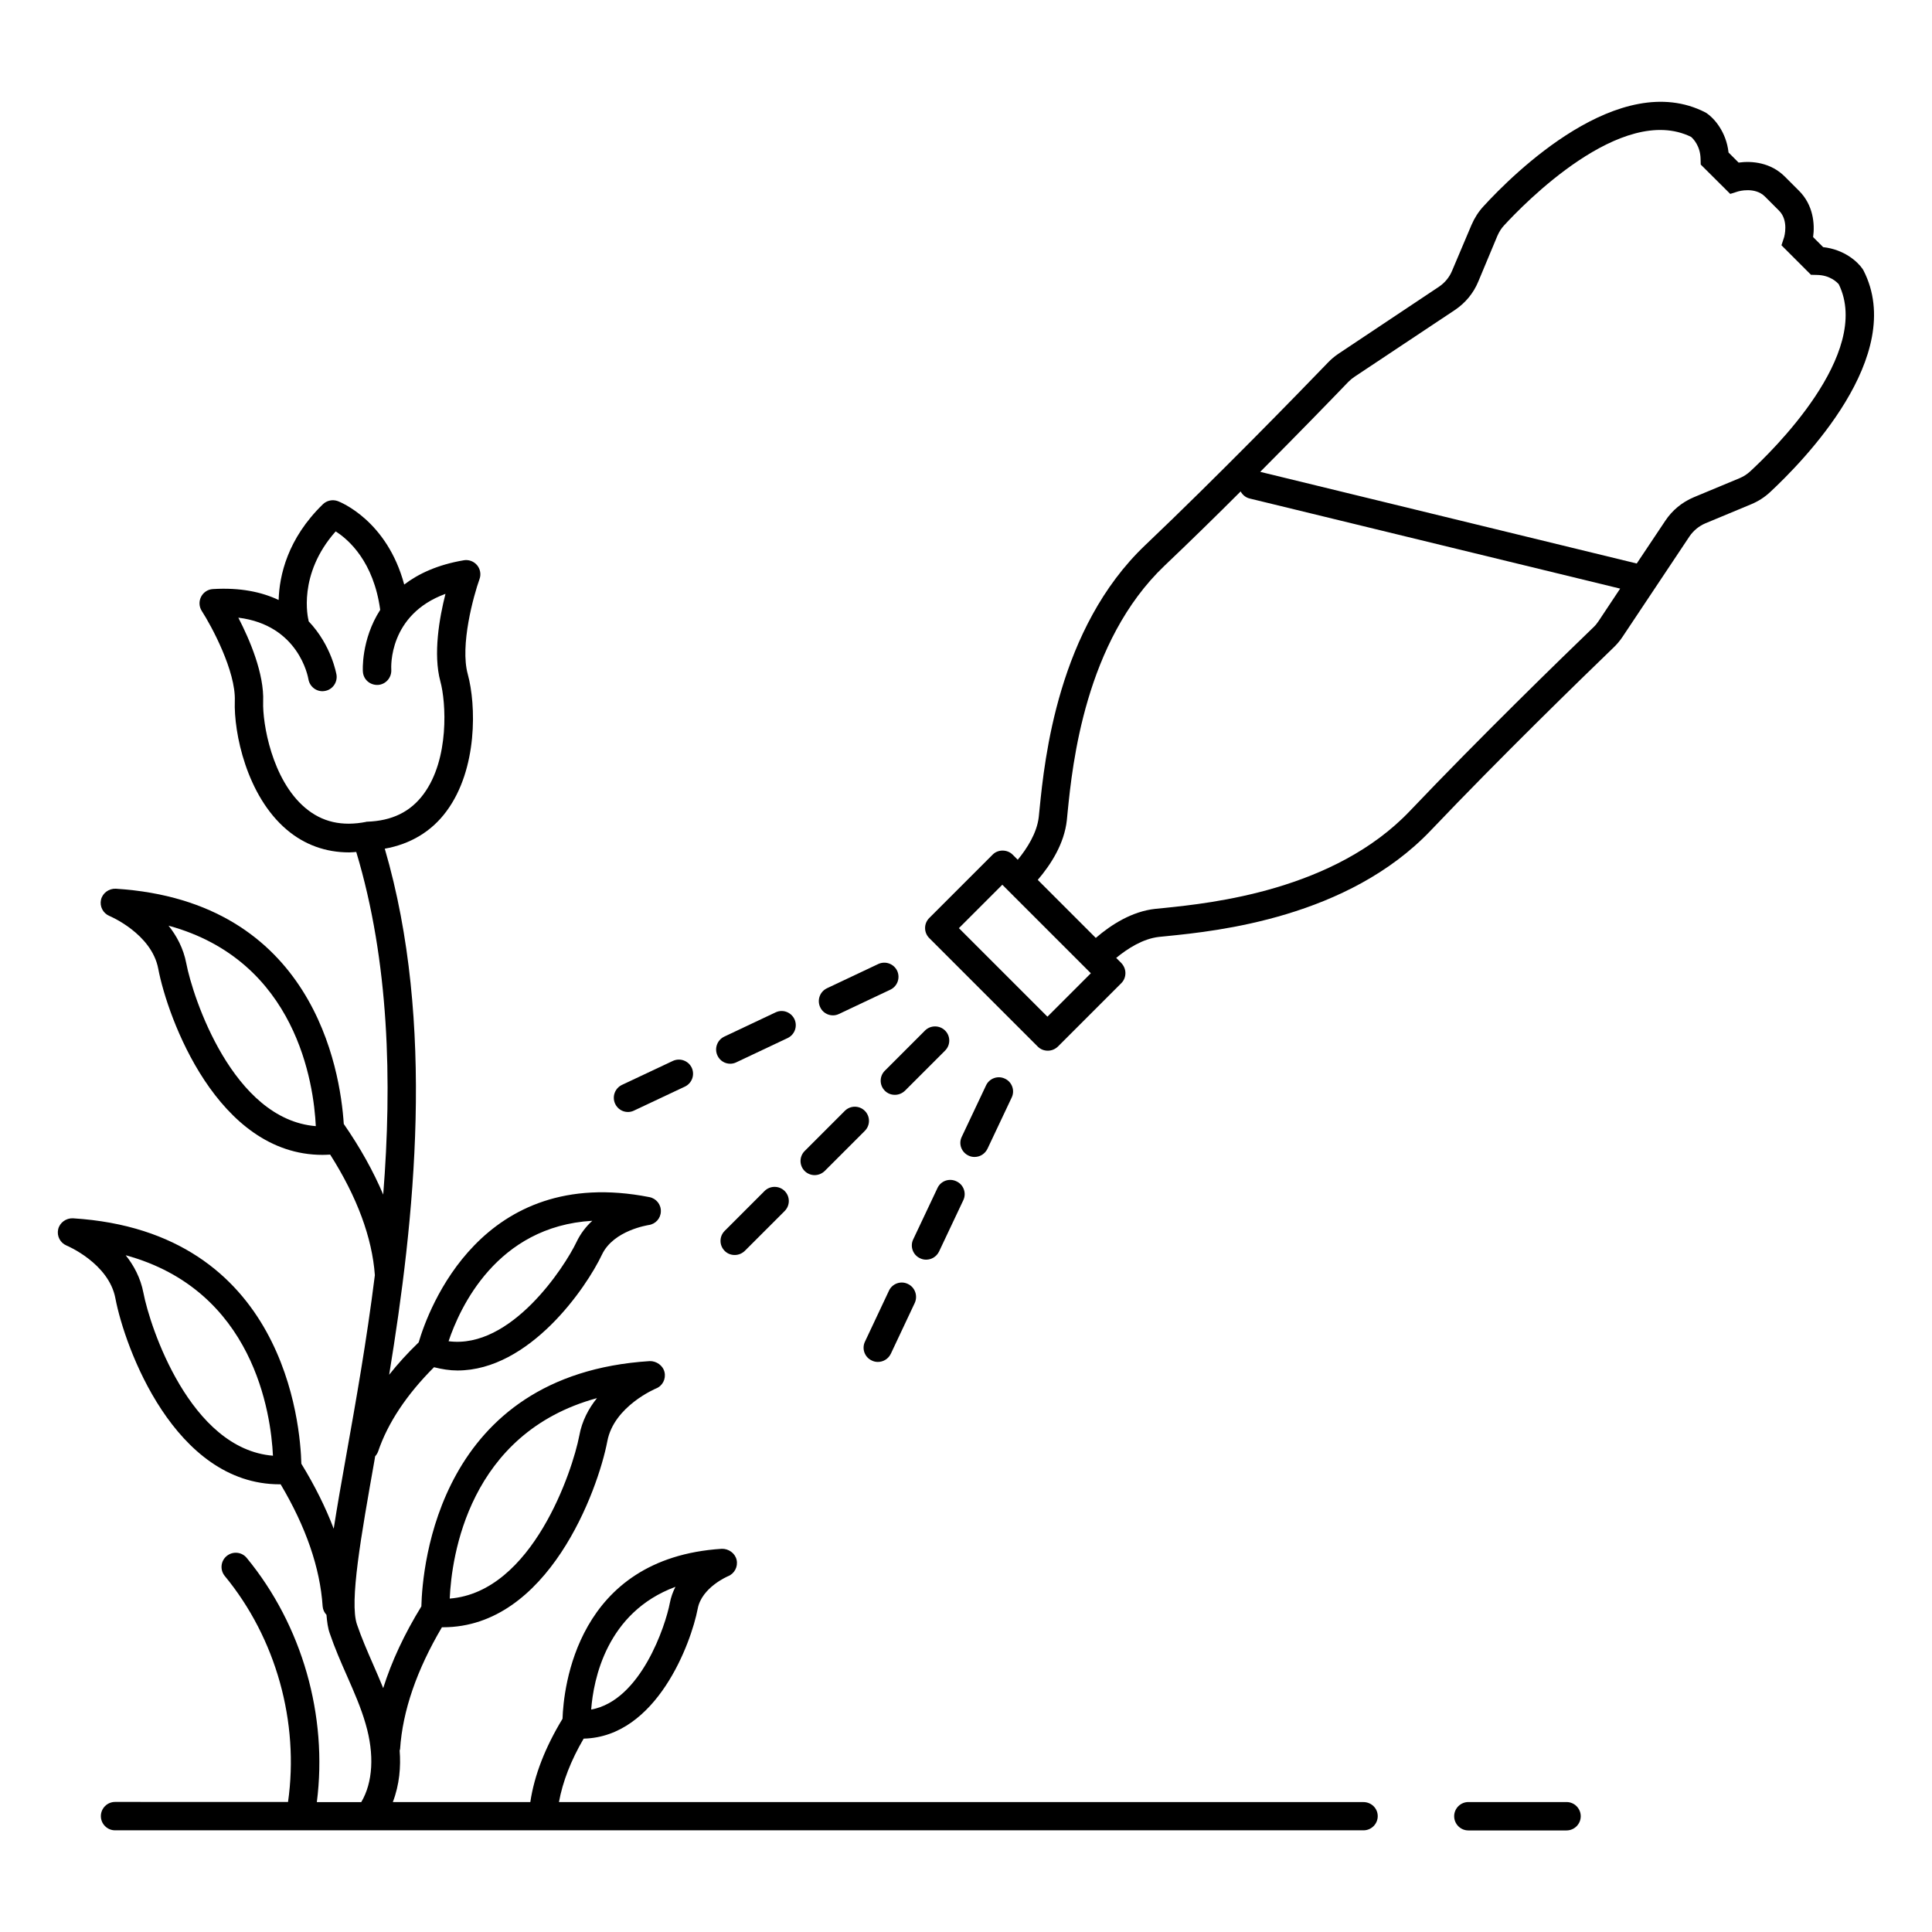<?xml version="1.0" encoding="UTF-8"?>
<!-- Uploaded to: SVG Repo, www.svgrepo.com, Generator: SVG Repo Mixer Tools -->
<svg fill="#000000" width="800px" height="800px" version="1.1" viewBox="144 144 512 512" xmlns="http://www.w3.org/2000/svg">
 <g>
  <path d="m637.84 215.66-0.227-0.375c-1.316-1.957-4.926-5.188-10.453-5.789l-2.668-2.668c0.488-3.496 0.039-8.496-3.723-12.258l-3.762-3.762c-3.762-3.762-8.723-4.211-12.258-3.723l-2.668-2.668c-0.602-5.488-3.836-9.098-5.789-10.414l-0.375-0.227c-22.711-11.617-50.758 16.129-58.805 24.926-1.316 1.43-2.367 3.082-3.16 4.926l-5.144 12.145c-0.715 1.73-1.918 3.16-3.461 4.211l-26.621 17.746c-1.016 0.676-1.957 1.465-2.781 2.332-8.195 8.496-29.289 30.191-48.465 48.426-23.121 21.996-26.656 56.734-27.973 69.781l-0.227 2.258c-0.488 4.25-3.121 8.348-5.566 11.316l-1.355-1.355c-1.43-1.43-3.91-1.43-5.301 0l-16.805 16.805c-1.465 1.465-1.465 3.836 0 5.301l28.762 28.762c0.754 0.754 1.691 1.09 2.668 1.09 0.977 0 1.918-0.375 2.668-1.09l16.805-16.805c0.715-0.715 1.09-1.656 1.09-2.668 0-1.016-0.414-1.957-1.09-2.668l-1.355-1.355c2.969-2.445 7.031-5.074 11.316-5.566l2.258-0.227c13.086-1.316 47.785-4.852 69.82-28.012 18.5-19.438 40.043-40.379 48.387-48.426 0.863-0.828 1.656-1.73 2.406-2.859l17.746-26.621c1.016-1.504 2.519-2.746 4.211-3.461l12.184-5.074c1.805-0.754 3.461-1.805 4.926-3.16 8.621-8.035 36.406-36.121 24.785-58.793zm-216.26 197.77-23.461-23.461 11.504-11.504 23.461 23.461zm146.03-104.79c-0.414 0.602-0.828 1.129-1.316 1.578-8.422 8.121-30.078 29.176-48.652 48.688-20.078 21.129-52.789 24.438-65.121 25.719l-2.332 0.227c-6.203 0.676-11.691 4.172-15.793 7.707l-15.379-15.379c3.535-4.137 7.031-9.625 7.707-15.828l0.227-2.332c1.242-12.332 4.586-45.043 25.68-65.121 6.691-6.356 13.648-13.16 20.152-19.664 0.488 0.902 1.316 1.617 2.406 1.879l98.168 23.875zm40.191-39.703c-0.828 0.754-1.766 1.355-2.746 1.766l-12.184 5.074c-3.121 1.316-5.715 3.461-7.559 6.242l-7.559 11.316-99.785-24.289c10.113-10.152 18.762-19.062 23.348-23.836 0.488-0.488 1.016-0.941 1.578-1.316l26.621-17.707c2.82-1.879 4.965-4.473 6.242-7.559l5.074-12.145c0.453-1.016 1.016-1.957 1.766-2.746 5.074-5.527 31.133-32.484 49.555-23.461 0.562 0.488 2.445 2.367 2.519 5.828l0.039 1.504 7.82 7.781 2.144-0.676c0.039 0 4.363-1.277 7.031 1.355l3.762 3.762c2.633 2.633 1.355 6.957 1.355 6.992l-0.715 2.18 7.82 7.82 1.543 0.039c3.535 0.039 5.414 1.992 5.828 2.481 8.984 18.426-17.973 44.516-23.5 49.594z"/>
  <path d="m389.13 417.11-10.641 10.641c-1.465 1.465-1.465 3.836 0 5.301 0.754 0.754 1.691 1.09 2.668 1.09 0.977 0 1.918-0.375 2.668-1.09l10.641-10.641c1.465-1.465 1.465-3.836 0-5.301-1.465-1.465-3.871-1.465-5.336 0z"/>
  <path d="m346.61 459.63-10.566 10.566c-1.465 1.465-1.465 3.836 0 5.301 0.754 0.754 1.691 1.09 2.668 1.09 0.977 0 1.918-0.375 2.668-1.09l10.566-10.566c1.465-1.465 1.465-3.836 0-5.301-1.465-1.465-3.871-1.465-5.336 0z"/>
  <path d="m359.88 455.42c0.977 0 1.918-0.375 2.668-1.09l10.641-10.641c1.465-1.465 1.465-3.836 0-5.301-1.465-1.465-3.836-1.465-5.301 0l-10.641 10.641c-1.465 1.465-1.465 3.836 0 5.301 0.715 0.715 1.691 1.09 2.633 1.09z"/>
  <path d="m400.64 450.23c0.527 0.262 1.055 0.375 1.617 0.375 1.43 0 2.746-0.789 3.422-2.144l6.43-13.609c0.902-1.879 0.074-4.137-1.805-5-1.879-0.902-4.137-0.074-5 1.805l-6.43 13.609c-0.902 1.844-0.113 4.062 1.766 4.965z"/>
  <path d="m392.44 458.84-6.43 13.609c-0.902 1.879-0.074 4.137 1.805 5 0.527 0.262 1.055 0.375 1.617 0.375 1.43 0 2.746-0.789 3.422-2.144l6.43-13.609c0.902-1.879 0.074-4.137-1.805-5-1.918-0.938-4.176-0.109-5.039 1.77z"/>
  <path d="m384.58 484.25c-1.879-0.902-4.137-0.074-5 1.805l-6.356 13.496c-0.902 1.879-0.074 4.137 1.805 5 0.527 0.262 1.055 0.375 1.617 0.375 1.43 0 2.746-0.789 3.422-2.144l6.356-13.496c0.863-1.914 0.039-4.168-1.844-5.035z"/>
  <path d="m364.73 413.08c0.527 0 1.09-0.113 1.617-0.375l13.609-6.43c1.879-0.902 2.668-3.121 1.805-5-0.902-1.879-3.121-2.668-5-1.805l-13.609 6.43c-1.879 0.902-2.668 3.121-1.805 5 0.602 1.352 1.957 2.18 3.383 2.18z"/>
  <path d="m337.51 425.9c0.527 0 1.09-0.113 1.617-0.375l13.609-6.43c1.879-0.902 2.668-3.121 1.805-5-0.902-1.879-3.121-2.707-5-1.805l-13.609 6.43c-1.879 0.902-2.668 3.121-1.805 5 0.637 1.391 1.992 2.18 3.383 2.18z"/>
  <path d="m310.4 438.69c0.527 0 1.09-0.113 1.617-0.375l13.496-6.356c1.879-0.902 2.668-3.121 1.805-5-0.902-1.879-3.121-2.668-5-1.805l-13.496 6.356c-1.879 0.902-2.668 3.121-1.805 5 0.641 1.391 1.992 2.18 3.383 2.18z"/>
  <path d="m559.15 621.56h-26.02c-2.066 0-3.762 1.691-3.762 3.762 0 2.066 1.691 3.762 3.762 3.762h26.02c2.066 0 3.762-1.691 3.762-3.762 0-2.07-1.691-3.762-3.762-3.762z"/>
  <path d="m505.31 621.56h-213.18c0.977-5.375 3.16-11.016 6.543-16.805 19.363-0.453 28.5-25.379 30.23-34.441 1.055-5.641 7.973-8.574 8.047-8.609 1.691-0.676 2.668-2.519 2.258-4.324-0.414-1.805-2.144-2.969-3.91-2.934-38.613 2.445-41.961 37.109-42.223 45.043-4.586 7.559-7.481 14.965-8.535 22.07h-36.434c1.766-4.625 2.144-9.398 1.805-13.648 0.039-0.113 0.074-0.227 0.113-0.375 0.676-10.188 4.438-21.016 11.09-32.297h0.301c27.824 0 41.059-36.281 43.539-49.328 1.766-9.285 12.82-13.91 12.895-13.949 1.73-0.676 2.668-2.519 2.258-4.324-0.414-1.805-2.18-2.969-3.91-2.934-56.098 3.535-60.27 54.555-60.531 65.008-4.512 7.332-7.894 14.59-10.113 21.656-0.863-2.144-1.766-4.211-2.668-6.277-1.578-3.609-3.082-7.07-4.285-10.602-2.031-5.977 1.09-23.422 4.664-43.613 0.039-0.301 0.113-0.641 0.152-0.941 0.34-0.375 0.602-0.789 0.789-1.277 2.559-7.559 7.559-15.078 14.812-22.332 2.106 0.527 4.172 0.863 6.203 0.863 19.102 0 34.141-21.883 38.312-30.719 3.082-6.469 12.258-7.781 12.332-7.82 1.844-0.227 3.234-1.766 3.269-3.609 0.074-1.844-1.242-3.461-3.047-3.797-44.59-8.762-58.613 29.891-61.133 38.5-2.934 2.82-5.527 5.676-7.82 8.574 6.691-40.867 12.371-93.129-1.164-139.41 6.769-1.203 12.406-4.551 16.355-9.926 8.309-11.203 7.859-28.234 5.641-36.32-2.106-7.633 1.543-20.828 3.121-25.227 0.453-1.242 0.188-2.668-0.676-3.684-0.863-1.016-2.219-1.504-3.496-1.277-6.879 1.164-11.992 3.535-15.793 6.43-4.551-16.996-16.996-21.883-17.598-22.109-1.355-0.488-2.894-0.188-3.949 0.828-9.398 9.137-11.543 18.91-11.73 25.379-4.438-2.106-10.152-3.348-17.445-2.894-1.316 0.074-2.519 0.863-3.121 2.066-0.602 1.203-0.527 2.594 0.188 3.723 2.559 3.949 9.062 15.98 8.762 23.875-0.301 8.383 3.121 25.078 13.762 34.102 4.699 3.984 10.301 6.016 16.543 6.016 0.602 0 1.242-0.074 1.879-0.113 8.762 29.102 9.512 60.945 7.144 90.797-2.594-6.129-6.055-12.371-10.453-18.723-0.941-14.512-8.121-59.027-60.418-62.336-1.805-0.074-3.496 1.129-3.91 2.894-0.414 1.805 0.527 3.609 2.219 4.324 0.113 0.039 11.168 4.699 12.934 13.949 2.481 13.086 15.68 49.367 43.539 49.367 0.676 0 1.355-0.039 2.031-0.074 7.144 11.242 11.129 22.031 11.844 31.957-2.18 17.445-5.074 33.688-7.559 47.598-1.316 7.332-2.445 13.797-3.348 19.59-2.144-5.641-5-11.391-8.574-17.219-0.262-10.266-4.324-61.547-60.531-65.043-1.805-0.074-3.496 1.129-3.91 2.894-0.414 1.805 0.527 3.609 2.219 4.324 0.113 0.039 11.168 4.699 12.934 13.949 2.481 13.086 15.68 49.328 43.539 49.328h0.262c6.691 11.281 10.453 22.109 11.129 32.336 0.074 0.902 0.453 1.656 1.016 2.258 0.152 1.844 0.375 3.535 0.863 4.887 1.316 3.871 2.934 7.594 4.551 11.242 1.918 4.363 3.723 8.461 4.965 12.785 2.367 8.082 1.918 15.527-1.164 20.715h-11.77c2.934-22.898-3.871-46.848-18.574-64.707-1.316-1.617-3.684-1.844-5.301-0.527-1.617 1.316-1.844 3.684-0.527 5.301 13.609 16.504 19.777 38.762 16.77 59.895l-45.84-0.012c-2.066 0-3.762 1.691-3.762 3.762 0 2.066 1.691 3.762 3.762 3.762h330.86c2.066 0 3.762-1.691 3.762-3.762-0.004-2.07-1.695-3.723-3.801-3.723zm-182.31-57.035c-0.676 1.316-1.203 2.781-1.504 4.363-1.09 5.754-7.633 25.793-20.828 28.16 0.598-7.938 4.059-25.758 22.332-32.523zm-20.793-50.008c-2.18 2.707-3.984 6.016-4.699 10-1.73 9.062-12.371 41.395-34.328 43.125 0.488-11.09 4.965-43.836 39.027-53.125zm-1.242-46.996c-1.656 1.504-3.121 3.383-4.211 5.676-3.082 6.469-17.297 28.426-33.875 26.242 2.934-8.758 12.707-30.449 38.086-31.918zm-76.098-109.45c-8.836-7.481-11.316-22.41-11.129-28.086 0.301-7.481-3.57-16.469-6.578-22.297 15.98 1.957 18.461 15.641 18.574 16.316 0.34 2.031 2.258 3.461 4.285 3.121 2.066-0.301 3.461-2.258 3.16-4.285-0.039-0.152-1.277-7.781-7.406-14.211v-0.188c-0.152-0.527-2.969-12.184 7.18-23.613 3.461 2.18 10.078 8.047 11.805 20.793-5.113 7.934-4.625 16.281-4.586 16.43 0.152 2.066 1.918 3.57 4.023 3.461 2.066-0.152 3.609-1.957 3.496-4.023-0.039-0.676-0.754-14.59 14.363-20.113-1.617 6.316-3.309 15.98-1.355 23.199 1.504 5.453 2.445 20.566-4.438 29.852-3.496 4.738-8.383 7.106-14.965 7.332h-0.039-0.039-0.074c-0.039 0-0.039 0-0.074 0.039-6.426 1.273-11.727 0.07-16.203-3.727zm-31.504 41.207c-0.754-3.949-2.559-7.293-4.699-9.965 33.988 9.285 38.5 42.035 39.027 53.125-21.961-1.766-32.602-34.102-34.328-43.16zm-11.355 87.34c-0.754-3.949-2.559-7.293-4.699-9.965 33.988 9.285 38.5 42.035 39.027 53.125-21.922-1.766-32.598-34.102-34.328-43.16z"/>
 </g>
</svg>